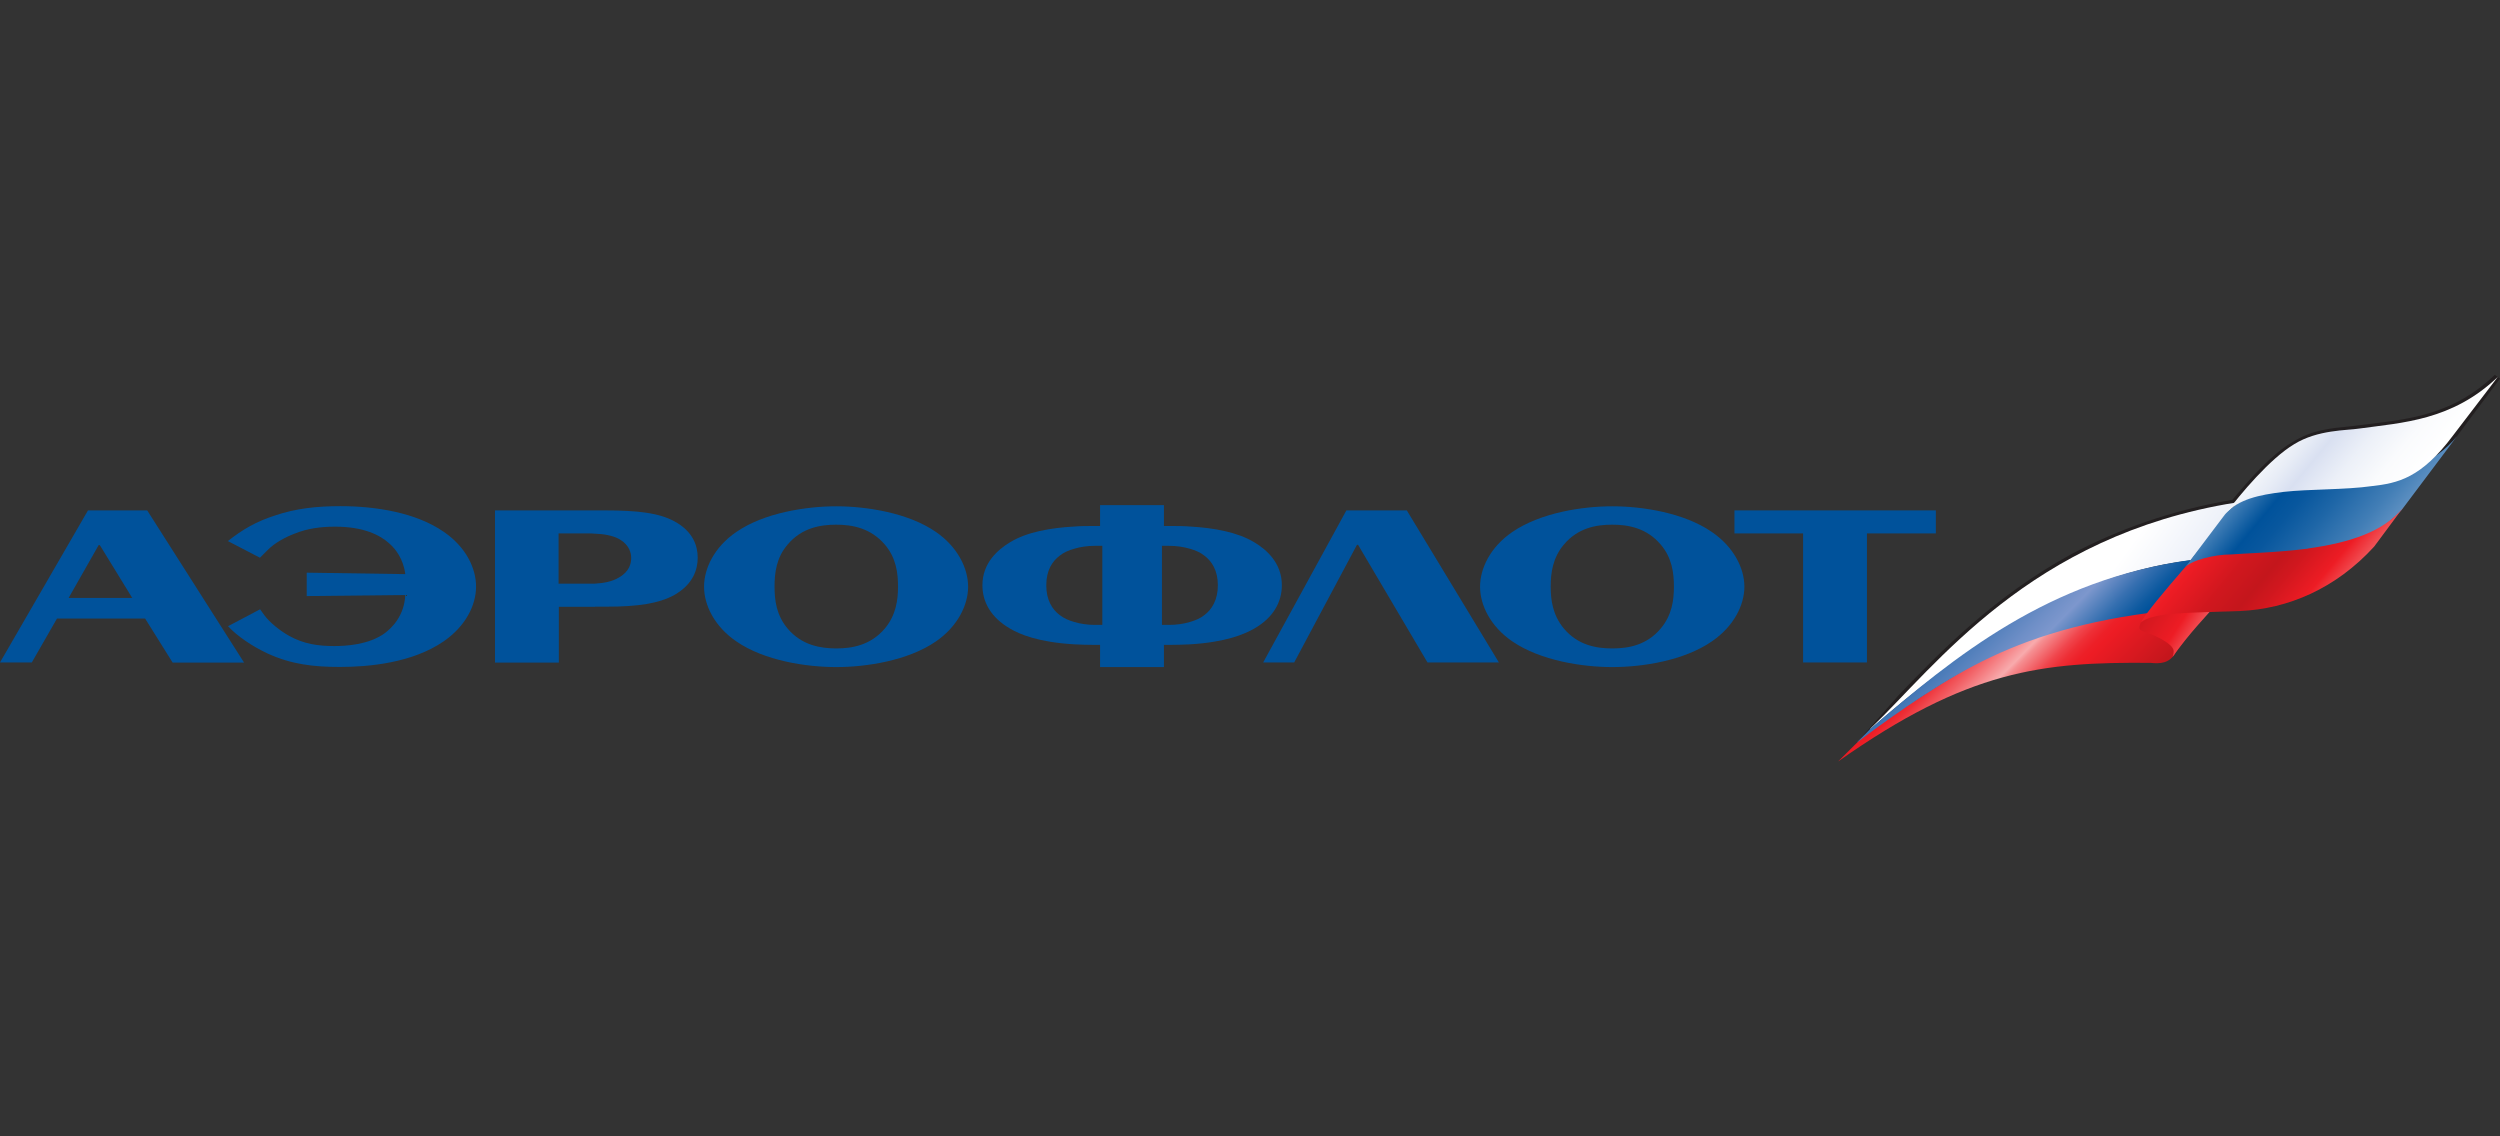 <svg width="220" height="100" viewBox="0 0 220 100" fill="none" xmlns="http://www.w3.org/2000/svg">
<rect x="0" y="0" width="220" height="100" fill="#333333" stroke="none"/>
<g clip-path="url(#clip0_19955_49742)">
<path fill-rule="evenodd" clip-rule="evenodd" d="M219.524 33C215.968 36.432 212.12 36.863 208.646 37.294L206.943 37.503C205.078 37.689 203.492 37.805 201.708 38.922C199.924 39.946 197.861 42.274 196.45 43.984C190.912 44.927 186.318 46.649 182.377 48.708C175.428 52.49 170.648 57.458 167.092 61.159L163.617 65.103L164.27 64.929C170.648 59.181 176.652 55.061 182.377 52.571C185.945 50.942 189.408 49.988 192.789 49.651H192.882L196.543 45.008C197.476 44.147 198.887 43.81 200.95 43.635L204.611 43.379L207.701 43.205L208.739 43.111C211.176 42.762 213.239 42.25 216.154 38.469L220.002 33.314L219.524 32.977V33ZM193.733 47.498C193.733 47.498 192.696 48.871 192.509 49.046C189.233 49.476 185.852 50.419 182.377 51.885C177.97 53.851 173.469 56.609 168.771 60.379C172.059 56.946 176.372 52.734 182.377 49.476C186.131 47.417 190.632 45.695 195.983 44.752C195.61 45.09 193.733 47.498 193.733 47.498ZM215.595 38.143C212.866 41.75 210.989 42.262 208.646 42.53L207.701 42.611L204.518 42.786L200.857 43.042C199.353 43.216 198.234 43.472 197.289 43.984C198.525 42.53 200.391 40.377 201.988 39.341C203.679 38.317 205.649 38.224 206.862 38.05L207.62 37.968H207.713L208.75 37.887C211.665 37.538 214.942 37.026 218.136 34.792C217.005 36.339 215.606 38.143 215.606 38.143H215.595Z" fill="#231F20"/>
<path fill-rule="evenodd" clip-rule="evenodd" d="M164 64.766C175.158 56.865 181.07 53.782 194.291 53.607L191.481 57.389C190.922 58.413 190.071 58.413 189.231 58.332C179.752 58.25 173.188 58.937 161.75 67.012L164 64.778V64.766Z" fill="url(#paint0_linear_19955_49742)"/>
<path fill-rule="evenodd" clip-rule="evenodd" d="M164.594 64.114C164.594 64.114 164.594 64.149 164.594 64.161C175.495 54.573 184.753 50.244 192.774 49.313C193.521 48.452 195.992 45.264 196.739 44.228C178.62 47.126 170.307 58.68 164.605 64.103L164.594 64.114Z" fill="url(#paint1_linear_19955_49742)"/>
<path fill-rule="evenodd" clip-rule="evenodd" d="M164.56 64.161C164.421 64.3 164.047 64.707 163.709 65.022C163.604 65.115 163.406 65.347 163.395 65.359C165.505 63.753 169.784 60.623 173.713 58.564C177.619 56.516 182.376 54.829 189.138 53.933C189.791 53.246 191.82 50.651 192.764 49.278C180.277 51 172.069 57.714 164.56 64.161Z" fill="url(#paint2_linear_19955_49742)"/>
<path fill-rule="evenodd" clip-rule="evenodd" d="M191.19 57.808C191.283 57.377 191.575 57.028 190.257 56.272C188.566 55.329 188.007 55.748 188.38 54.806C188.66 54.038 192.134 52.665 194.758 53.514C194.758 53.514 192.414 56.004 191.19 57.808Z" fill="url(#paint3_linear_19955_49742)"/>
<path fill-rule="evenodd" clip-rule="evenodd" d="M201.053 43.123C198.418 43.379 196.832 44.065 195.795 45.275L192.273 49.941C193.113 49.255 195.41 48.882 197.952 48.882H198.604C198.978 48.882 199.362 48.801 199.724 48.801C203.385 48.719 208.352 48.196 211.36 44.856L215.72 39.05L216.198 38.398C212.351 43.204 203.758 42.704 201.041 43.134L201.053 43.123Z" fill="url(#paint4_linear_19955_49742)"/>
<path fill-rule="evenodd" clip-rule="evenodd" d="M207.616 37.713C206.497 37.887 203.967 37.806 201.891 39.086C199.734 40.377 197.123 43.519 195.898 45.148C197.029 43.95 198.708 43.554 200.959 43.286C203.22 43.03 206.403 43.112 208.747 42.774C210.997 42.518 213.061 42.088 215.871 38.318L219.812 33.163C215.778 37.026 211.37 37.189 207.616 37.713Z" fill="url(#paint5_linear_19955_49742)"/>
<path fill-rule="evenodd" clip-rule="evenodd" d="M203.105 48.278C200.388 48.627 197.287 48.708 196.354 48.79C194.85 48.79 192.786 49.302 192.226 49.988C190.443 52.048 188.857 53.933 188.379 54.794C189.417 53.851 192.891 53.933 197.112 53.77C201.332 53.595 205.553 51.792 208.923 48.103L211.488 44.648C209.797 46.788 206.777 47.754 203.105 48.266V48.278Z" fill="url(#paint6_linear_19955_49742)"/>
<path fill-rule="evenodd" clip-rule="evenodd" d="M113.888 58.296L119.415 47.94H119.508L125.618 58.296H131.902L123.799 44.915H118.482L111.16 58.296H113.888Z" fill="#00529B"/>
<path fill-rule="evenodd" clip-rule="evenodd" d="M26.992 52.454L35.666 52.361C35.573 54.235 34.454 55.27 33.871 55.712C32.437 56.76 30.385 56.853 29.405 56.853C27.971 56.853 26.735 56.667 25.465 55.968C24.66 55.526 23.739 54.782 23.273 54.153L22.888 53.618L20.066 55.107C20.894 55.992 22.177 56.864 23.541 57.504C25.628 58.459 27.563 58.691 29.895 58.691C32.379 58.691 36.249 58.365 39.048 56.434C40.995 55.084 41.893 53.246 41.893 51.617C41.893 49.988 40.995 48.126 39.048 46.799C36.634 45.124 33.113 44.542 29.965 44.542C27.925 44.542 26.048 44.728 24.147 45.38C22.561 45.892 21.326 46.602 20.055 47.614L22.876 49.08L23.552 48.405C24.112 47.823 25.056 47.288 25.919 46.962C27.062 46.497 28.251 46.346 29.499 46.346C32.005 46.346 33.451 47.09 34.256 47.823C34.792 48.289 35.492 49.161 35.666 50.523L26.992 50.395V52.443V52.454Z" fill="#00529B"/>
<path fill-rule="evenodd" clip-rule="evenodd" d="M141.882 46.171C143.293 46.171 144.902 46.462 146.138 47.916C147.14 49.08 147.304 50.43 147.304 51.617C147.304 52.803 147.14 54.13 146.138 55.317C144.902 56.783 143.293 57.062 141.882 57.062C140.471 57.062 138.862 56.783 137.626 55.317C136.635 54.13 136.461 52.803 136.461 51.617C136.461 50.43 136.635 49.08 137.626 47.916C138.862 46.45 140.471 46.171 141.882 46.171ZM141.882 58.703C144.517 58.703 148.178 58.144 150.638 56.446C152.585 55.119 153.506 53.234 153.506 51.628C153.506 50.023 152.585 48.138 150.638 46.811C148.178 45.112 144.505 44.554 141.882 44.554C139.259 44.554 135.574 45.112 133.091 46.811C131.144 48.138 130.246 50.023 130.246 51.628C130.246 53.234 131.144 55.119 133.091 56.446C135.574 58.144 139.27 58.703 141.882 58.703Z" fill="#00529B"/>
<path fill-rule="evenodd" clip-rule="evenodd" d="M94.533 48.289C95.069 48.126 95.699 48.033 96.34 48.033H97.005V54.991H96.34C95.711 54.991 95.081 54.898 94.533 54.735C94.055 54.596 93.612 54.41 93.262 54.13C92.609 53.642 92.073 52.827 92.073 51.501C92.073 50.174 92.609 49.383 93.262 48.894C93.6 48.615 94.043 48.429 94.533 48.289ZM104.712 56.702C107.848 56.516 109.504 55.818 110.39 55.306C112.045 54.351 112.803 52.99 112.803 51.501C112.803 49.546 111.462 48.37 110.39 47.73C108.897 46.823 106.81 46.451 104.712 46.334C104.152 46.288 103.592 46.288 103.033 46.288H102.426V44.449H96.807V46.288H96.224C95.664 46.288 95.104 46.288 94.545 46.334C92.423 46.451 90.336 46.823 88.867 47.73C87.794 48.382 86.453 49.546 86.453 51.501C86.453 52.99 87.211 54.34 88.867 55.306C89.718 55.818 91.373 56.516 94.545 56.702C95.058 56.725 95.617 56.748 96.224 56.748H96.807V58.703H102.426V56.748H103.033C103.639 56.748 104.199 56.725 104.712 56.702ZM104.712 48.289C105.201 48.429 105.633 48.615 105.983 48.894C106.635 49.383 107.172 50.197 107.172 51.501C107.172 52.804 106.635 53.642 105.983 54.13C105.633 54.41 105.201 54.596 104.712 54.735C104.152 54.898 103.546 54.991 102.881 54.991H102.252V48.033H102.881C103.546 48.033 104.152 48.126 104.712 48.289Z" fill="#00529B"/>
<path fill-rule="evenodd" clip-rule="evenodd" d="M73.593 46.171C74.981 46.171 76.613 46.462 77.86 47.916C78.863 49.08 79.026 50.43 79.026 51.617C79.026 52.803 78.851 54.13 77.86 55.317C76.613 56.783 74.981 57.062 73.593 57.062C72.206 57.062 70.55 56.783 69.314 55.317C68.311 54.13 68.16 52.803 68.16 51.617C68.16 50.43 68.311 49.08 69.314 47.916C70.55 46.45 72.182 46.171 73.593 46.171ZM73.593 58.703C76.205 58.703 79.901 58.144 82.361 56.446C84.285 55.119 85.194 53.234 85.194 51.628C85.194 50.023 84.285 48.138 82.361 46.811C79.901 45.112 76.205 44.554 73.593 44.554C70.981 44.554 67.262 45.112 64.802 46.811C62.855 48.138 61.957 50.023 61.957 51.628C61.957 53.234 62.855 55.119 64.802 56.446C67.262 58.144 70.958 58.703 73.593 58.703Z" fill="#00529B"/>
<path fill-rule="evenodd" clip-rule="evenodd" d="M52.361 53.386H53.411C56.116 53.386 57.993 53.107 59.334 52.362C61.013 51.408 61.397 50.105 61.397 49.081C61.397 48.057 61.013 46.777 59.334 45.869C57.993 45.148 56.197 44.915 53.178 44.915H43.559V58.308H49.178V53.398H52.373L52.361 53.386ZM52.361 46.963C53.049 46.986 53.924 47.103 54.553 47.475C55.404 47.987 55.544 48.685 55.544 49.104C55.544 49.523 55.428 50.267 54.495 50.803C53.865 51.198 53.084 51.315 52.35 51.361H49.155V46.94H51.755C51.93 46.94 52.117 46.94 52.338 46.963" fill="#00529B"/>
<path fill-rule="evenodd" clip-rule="evenodd" d="M8.838 48.057L11.636 52.618H6.04L8.686 47.964H8.768L8.838 48.057ZM12.779 54.445L15.192 58.308H21.477L12.954 44.915H7.742L0 58.296H2.798L5.014 54.433H12.779V54.445Z" fill="#00529B"/>
<path fill-rule="evenodd" clip-rule="evenodd" d="M152.633 46.94H158.672V58.296H164.292V46.94H170.355V44.915H152.633V46.94Z" fill="#00529B"/>
</g>
<defs>
<linearGradient id="paint0_linear_19955_49742" x1="169.189" y1="51.594" x2="183.199" y2="65.469" gradientUnits="userSpaceOnUse">
<stop stop-color="#C4161C"/>
<stop offset="0.3" stop-color="#ED1C24"/>
<stop offset="0.34" stop-color="#EE2E35"/>
<stop offset="0.42" stop-color="#F25F64"/>
<stop offset="0.53" stop-color="#F8ABAD"/>
<stop offset="0.55" stop-color="#F58F92"/>
<stop offset="0.6" stop-color="#F2666B"/>
<stop offset="0.64" stop-color="#F0454C"/>
<stop offset="0.68" stop-color="#EE2E35"/>
<stop offset="0.72" stop-color="#ED2028"/>
<stop offset="0.75" stop-color="#ED1C24"/>
<stop offset="1" stop-color="#C4161C"/>
</linearGradient>
<linearGradient id="paint1_linear_19955_49742" x1="163.183" y1="41.529" x2="198.24" y2="67.055" gradientUnits="userSpaceOnUse">
<stop stop-color="white"/>
<stop offset="0.34" stop-color="white"/>
<stop offset="0.54" stop-color="white"/>
<stop offset="0.91" stop-color="#C7D2EC"/>
<stop offset="1" stop-color="#C7D2EC"/>
</linearGradient>
<linearGradient id="paint2_linear_19955_49742" x1="169.446" y1="48.825" x2="188.75" y2="67.911" gradientUnits="userSpaceOnUse">
<stop stop-color="#00529B"/>
<stop offset="0.13" stop-color="#00529B"/>
<stop offset="0.18" stop-color="#145DA3"/>
<stop offset="0.31" stop-color="#4C7CB9"/>
<stop offset="0.41" stop-color="#6F8FC7"/>
<stop offset="0.46" stop-color="#7D97CD"/>
<stop offset="0.47" stop-color="#7492C9"/>
<stop offset="0.55" stop-color="#356FB0"/>
<stop offset="0.61" stop-color="#0E5AA0"/>
<stop offset="0.64" stop-color="#00529B"/>
<stop offset="0.92" stop-color="#00529B"/>
</linearGradient>
<linearGradient id="paint3_linear_19955_49742" x1="188.077" y1="52.49" x2="195.518" y2="57.333" gradientUnits="userSpaceOnUse">
<stop stop-color="#C4161C"/>
<stop offset="0.5" stop-color="#ED1C24"/>
<stop offset="1" stop-color="#F8ABAD"/>
</linearGradient>
<linearGradient id="paint4_linear_19955_49742" x1="194.256" y1="35.873" x2="214.765" y2="52.961" gradientUnits="userSpaceOnUse">
<stop stop-color="#C7D6EE"/>
<stop offset="0.07" stop-color="#C7D6EE"/>
<stop offset="0.12" stop-color="#AEC5E3"/>
<stop offset="0.21" stop-color="#709CC9"/>
<stop offset="0.35" stop-color="#0D5BA0"/>
<stop offset="0.37" stop-color="#00529B"/>
<stop offset="0.43" stop-color="#08579E"/>
<stop offset="0.52" stop-color="#1E66A7"/>
<stop offset="0.64" stop-color="#427EB6"/>
<stop offset="0.77" stop-color="#759FCB"/>
<stop offset="0.91" stop-color="#B5CAE6"/>
<stop offset="0.95" stop-color="#C7D6EE"/>
<stop offset="1" stop-color="#C7D6EE"/>
</linearGradient>
<linearGradient id="paint5_linear_19955_49742" x1="198.394" y1="31.313" x2="217.867" y2="47.537" gradientUnits="userSpaceOnUse">
<stop stop-color="white"/>
<stop offset="0.17" stop-color="white"/>
<stop offset="0.24" stop-color="#F8FAFC"/>
<stop offset="0.33" stop-color="#E7ECF6"/>
<stop offset="0.39" stop-color="#D9E0F1"/>
<stop offset="0.49" stop-color="#ECF0F8"/>
<stop offset="0.6" stop-color="#FAFBFD"/>
<stop offset="0.7" stop-color="white"/>
<stop offset="1" stop-color="white"/>
</linearGradient>
<linearGradient id="paint6_linear_19955_49742" x1="190.967" y1="42.285" x2="208.439" y2="56.842" gradientUnits="userSpaceOnUse">
<stop stop-color="#F8ABAD"/>
<stop offset="0.06" stop-color="#F8ABAD"/>
<stop offset="0.08" stop-color="#F69295"/>
<stop offset="0.15" stop-color="#F25F64"/>
<stop offset="0.2" stop-color="#EF3A41"/>
<stop offset="0.25" stop-color="#ED242B"/>
<stop offset="0.28" stop-color="#ED1C24"/>
<stop offset="0.42" stop-color="#D0171E"/>
<stop offset="0.52" stop-color="#C4161C"/>
<stop offset="0.58" stop-color="#D0171E"/>
<stop offset="0.69" stop-color="#ED1C24"/>
<stop offset="0.89" stop-color="#F7A2A1"/>
<stop offset="1" stop-color="#F8ABAD"/>
</linearGradient>
<clipPath id="clip0_19955_49742">
<rect width="220" height="34" fill="white" transform="translate(0 33)"/>
</clipPath>
</defs>
</svg>
